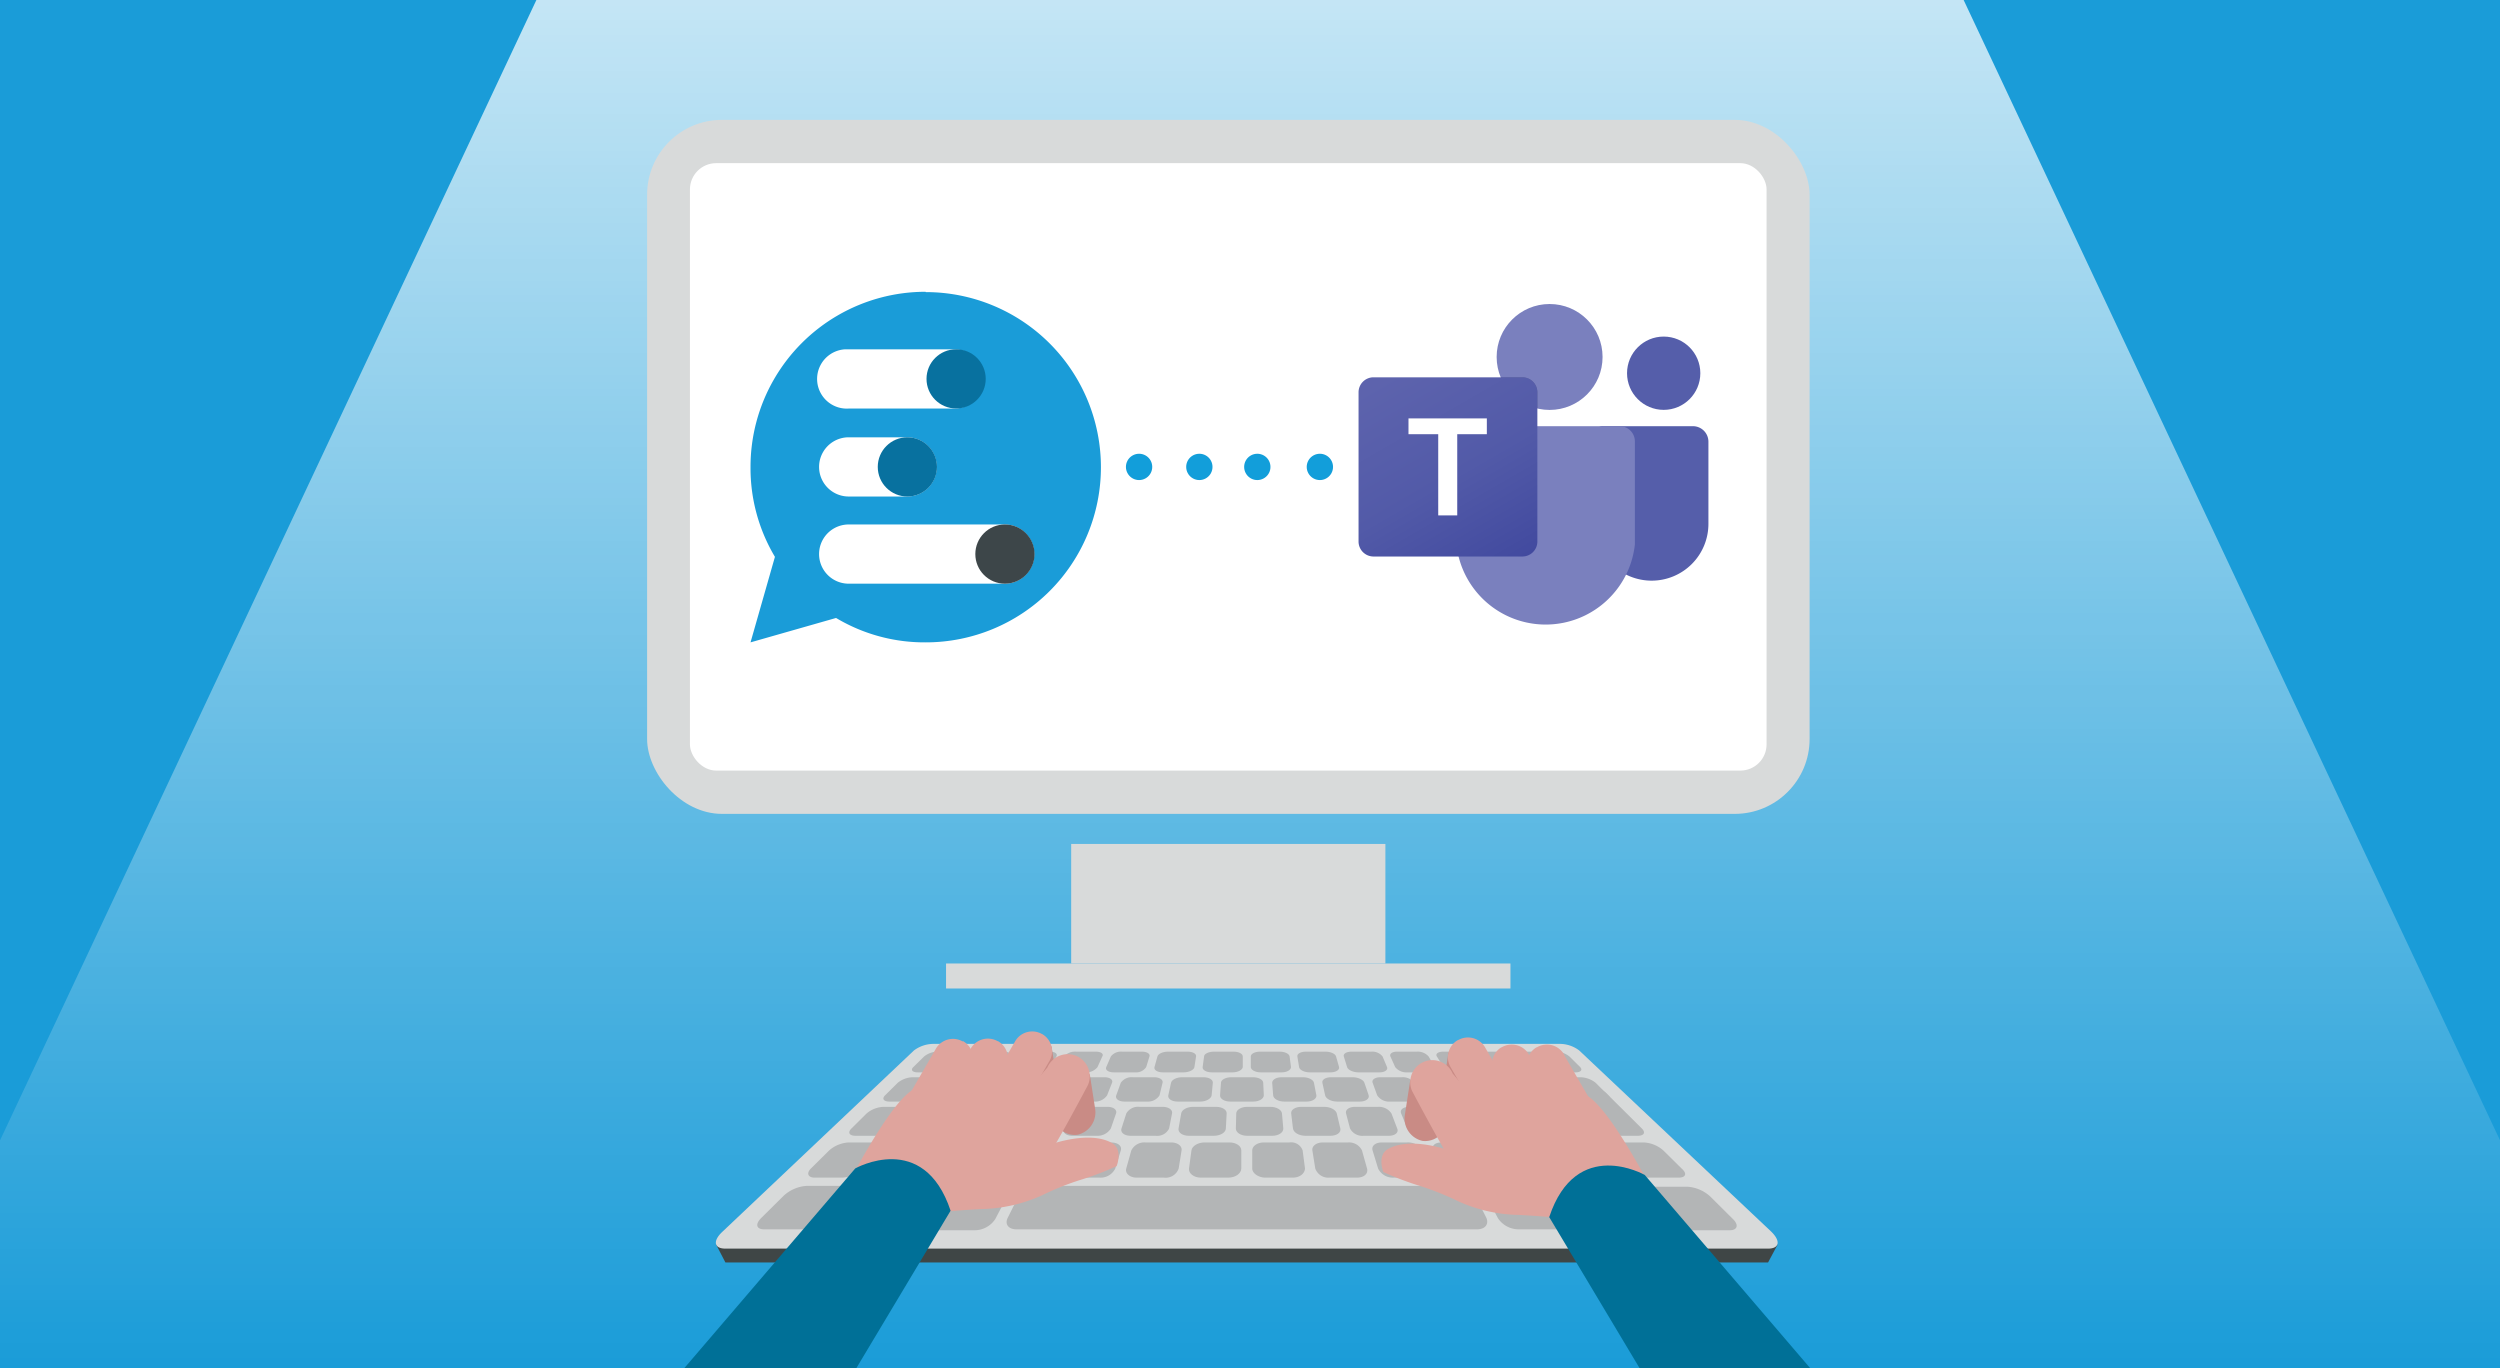 <svg id="Layer_1" data-name="Layer 1" xmlns="http://www.w3.org/2000/svg" xmlns:xlink="http://www.w3.org/1999/xlink" viewBox="0 0 380 208"><defs><style>.cls-1,.cls-19,.cls-20{fill:none;}.cls-2{fill:#1a9cd8;}.cls-3{clip-path:url(#clip-path);}.cls-4{fill:url(#linear-gradient);}.cls-5{clip-path:url(#clip-path-2);}.cls-6{fill:#d8dada;}.cls-7{fill:#fff;}.cls-8{fill:#3f4646;}.cls-9{fill:#b3b5b6;}.cls-10{fill:#c98b85;}.cls-11{fill:#dfa49d;}.cls-12{fill:#007097;}.cls-13{fill:#08719f;}.cls-14{fill:#3d4649;}.cls-15{fill:#555eaa;}.cls-16{fill:#7a80be;}.cls-17{fill:#010101;opacity:0.2;isolation:isolate;}.cls-18{fill:url(#linear-gradient-2);}.cls-19,.cls-20{stroke:#129eda;stroke-linecap:round;stroke-miterlimit:10;stroke-width:4px;}.cls-20{stroke-dasharray:0 8.81;}</style><clipPath id="clip-path"><rect class="cls-1" width="380" height="208"/></clipPath><linearGradient id="linear-gradient" x1="-1182.65" y1="-1949.25" x2="-902.49" y2="-1949.25" gradientTransform="translate(-1759.25 1110.49) rotate(90)" gradientUnits="userSpaceOnUse"><stop offset="0" stop-color="#fff"/><stop offset="1" stop-color="#fff" stop-opacity="0"/></linearGradient><clipPath id="clip-path-2"><rect class="cls-1" x="6.5" width="367" height="208"/></clipPath><linearGradient id="linear-gradient-2" x1="7054.92" y1="3187.29" x2="7124.03" y2="3306.99" gradientTransform="translate(-1622.35 -771.86) scale(0.26)" gradientUnits="userSpaceOnUse"><stop offset="0" stop-color="#5d63ad"/><stop offset="0.5" stop-color="#525aa8"/><stop offset="1" stop-color="#40489e"/></linearGradient></defs><rect class="cls-2" width="380" height="208"/><g class="cls-3"><polygon class="cls-4" points="-16.3 208 115.47 -72.16 264.53 -72.16 396.31 208 -16.3 208"/></g><g class="cls-5"><rect class="cls-6" x="98.36" y="18.22" width="176.7" height="105.49" rx="11.38"/><rect class="cls-7" x="104.87" y="24.8" width="163.65" height="92.33" rx="3.99"/><rect class="cls-6" x="162.82" y="128.28" width="47.76" height="18.17"/><rect class="cls-6" x="143.8" y="146.45" width="85.79" height="3.8"/><path class="cls-8" d="M268.75,191.89H110.26l-1.4-2.7L139,161.77a5,5,0,0,1,2.94-1h95.21a4.78,4.78,0,0,1,2.93,1l30.1,27.44Z"/><path class="cls-6" d="M268.75,189.79H110.26c-1.74,0-1.94-1.17-.46-2.56l29.12-27.56a5,5,0,0,1,2.94-1h95.25a4.91,4.91,0,0,1,2.93,1l29.18,27.53C270.68,188.62,270.5,189.79,268.75,189.79Z"/><path class="cls-9" d="M142.71,163H139.5c-.82,0-1.12-.37-.68-.8l1.65-1.62a3.33,3.33,0,0,1,2.08-.73h3c.78,0,1.11.32.76.73l-1.45,1.62A3.38,3.38,0,0,1,142.71,163Z"/><path class="cls-9" d="M150.16,163H147c-.83,0-1.18-.37-.81-.8l1.41-1.62a3,3,0,0,1,2.08-.73h2.9c.77,0,1.15.32.85.73l-1.2,1.62A2.94,2.94,0,0,1,150.16,163Z"/><path class="cls-9" d="M157.6,163h-3.18c-.83,0-1.24-.37-.92-.8l1.17-1.62a2.57,2.57,0,0,1,1.91-.73h3c.77,0,1.21.32,1,.73l-1,1.62A2.59,2.59,0,0,1,157.6,163Z"/><path class="cls-9" d="M165,163h-3.18c-.82,0-1.28-.37-1-.8l.92-1.62a2.22,2.22,0,0,1,1.81-.73h3c.78,0,1.26.32,1,.73l-.73,1.62A2.16,2.16,0,0,1,165,163Z"/><path class="cls-9" d="M172.5,163h-3.2c-.82,0-1.34-.37-1.15-.8l.7-1.62a1.94,1.94,0,0,1,1.7-.73h3c.77,0,1.3.32,1.17.73l-.5,1.62A1.85,1.85,0,0,1,172.5,163Z"/><path class="cls-9" d="M179.92,163h-3.18c-.82,0-1.38-.37-1.26-.8l.45-1.62c.11-.41.83-.73,1.6-.73h3c.76,0,1.35.32,1.27.73l-.25,1.62C181.5,162.61,180.74,163,179.92,163Z"/><path class="cls-9" d="M187.37,163h-3.18c-.83,0-1.45-.37-1.39-.8l.22-1.62c0-.41.72-.73,1.49-.73h3c.77,0,1.4.32,1.39.73v1.62C188.86,162.61,188.19,163,187.37,163Z"/><path class="cls-9" d="M194.82,163h-3.2c-.82,0-1.48-.37-1.5-.8v-1.62c0-.41.63-.73,1.4-.73h3c.77,0,1.44.32,1.5.73l.21,1.62C196.24,162.61,195.64,163,194.82,163Z"/><path class="cls-9" d="M202.25,163h-3.18c-.82,0-1.55-.37-1.61-.8l-.26-1.62c-.07-.41.51-.73,1.28-.73h3c.78,0,1.49.32,1.6.73l.46,1.62C203.64,162.61,203.07,163,202.25,163Z"/><path class="cls-9" d="M209.7,163h-3.2c-.83,0-1.61-.37-1.74-.8l-.5-1.62c-.12-.41.4-.73,1.18-.73h3a2,2,0,0,1,1.71.73l.68,1.62C211,162.61,210.5,163,209.7,163Z"/><path class="cls-9" d="M217.13,163h-3.21a2.19,2.19,0,0,1-1.85-.8l-.73-1.62c-.18-.41.3-.73,1-.73h3a2.22,2.22,0,0,1,1.81.73l.93,1.62C218.42,162.61,218,163,217.13,163Z"/><path class="cls-9" d="M224.58,163H221.4a2.56,2.56,0,0,1-2-.8l-1-1.62c-.24-.41.19-.73,1-.73h3a2.57,2.57,0,0,1,1.91.73l1.17,1.62C225.81,162.61,225.36,163,224.58,163Z"/><path class="cls-9" d="M142,167.44h-6.8c-.89,0-1.19-.43-.67-.95l1.93-1.91a3.76,3.76,0,0,1,2.36-.84h6.36c.83,0,1.19.37.8.84l-1.58,1.91A3.51,3.51,0,0,1,142,167.44Z"/><path class="cls-9" d="M150.11,167.44h-3.47c-.89,0-1.28-.43-.86-.95l1.53-1.91a3.18,3.18,0,0,1,2.19-.84h3.23c.84,0,1.25.37.93.84l-1.3,1.91A3,3,0,0,1,150.11,167.44Z"/><path class="cls-9" d="M158.19,167.44h-3.47c-.88,0-1.33-.43-1-.95l1.26-1.91a2.72,2.72,0,0,1,2.08-.84h3.23c.83,0,1.31.37,1,.84l-1,1.91A2.58,2.58,0,0,1,158.19,167.44Z"/><path class="cls-9" d="M166.27,167.44h-3.46c-.89,0-1.4-.43-1.13-.95l1-1.91a2.37,2.37,0,0,1,1.94-.84h3.24c.83,0,1.36.37,1.17.84l-.75,1.91A2.2,2.2,0,0,1,166.27,167.44Z"/><path class="cls-9" d="M174.4,167.44h-3.46c-.9,0-1.46-.43-1.27-.95l.69-1.91a2,2,0,0,1,1.82-.84h3.23c.83,0,1.41.37,1.3.84l-.46,1.91A2.06,2.06,0,0,1,174.4,167.44Z"/><path class="cls-9" d="M182.44,167.44H179c-.9,0-1.53-.43-1.42-.95l.42-1.91c.1-.47.86-.84,1.69-.84h3.24c.83,0,1.46.37,1.42.84l-.18,1.91C184.1,167,183.33,167.44,182.44,167.44Z"/><path class="cls-9" d="M190.5,167.44H187c-.9,0-1.58-.43-1.55-.95l.14-1.91c0-.47.74-.84,1.57-.84h3.3c.84,0,1.53.37,1.55.84l.09,1.91C192.08,167,191.42,167.44,190.5,167.44Z"/><path class="cls-9" d="M198.61,167.44H195.2c-.89,0-1.65-.43-1.68-.95l-.15-1.91c0-.47.61-.84,1.46-.84h3.22c.83,0,1.58.37,1.67.84l.37,1.91C200.15,167,199.5,167.44,198.61,167.44Z"/><path class="cls-9" d="M206.7,167.44h-3.46c-.9,0-1.71-.43-1.82-.95l-.42-1.91c-.1-.47.49-.84,1.32-.84h3.28c.83,0,1.63.37,1.79.84l.65,1.91C208.18,167,207.6,167.44,206.7,167.44Z"/><path class="cls-9" d="M214.78,167.44h-3.45a2.17,2.17,0,0,1-2-.95l-.69-1.91c-.17-.47.37-.84,1.2-.84h3.23a2.25,2.25,0,0,1,1.92.84l.93,1.91C216.2,167,215.68,167.44,214.78,167.44Z"/><path class="cls-9" d="M222.87,167.44h-3.46a2.47,2.47,0,0,1-2.08-.95l-1-1.91c-.24-.47.24-.84,1-.84h3.24a2.6,2.6,0,0,1,2.08.84l1.2,1.91C224.23,167,223.77,167.44,222.87,167.44Z"/><path class="cls-9" d="M231,167.44H227.5a2.9,2.9,0,0,1-2.23-.95L224,164.58c-.3-.47.12-.84,1-.84h3.23a3.13,3.13,0,0,1,2.17.84l1.49,1.91C232.24,167,231.85,167.44,231,167.44Z"/><path class="cls-9" d="M243.79,167.44h-8.21a3.44,3.44,0,0,1-2.37-.95l-1.53-1.91c-.38-.47,0-.84.84-.84h7.64a3.85,3.85,0,0,1,2.37.84l1.92,1.91C245,167,244.67,167.44,243.79,167.44Z"/><path class="cls-9" d="M140.26,172.64h-10.2c-1,0-1.25-.51-.63-1.12l2.3-2.28a4.22,4.22,0,0,1,2.65-1h9.45c.91,0,1.3.45.87,1l-1.79,2.28A3.77,3.77,0,0,1,140.26,172.64Z"/><path class="cls-9" d="M149.12,172.64h-3.79c-1,0-1.39-.51-.92-1.12l1.72-2.28a3.3,3.3,0,0,1,2.41-1h3.51c.91,0,1.35.45,1,1l-1.45,2.28A3.23,3.23,0,0,1,149.12,172.64Z"/><path class="cls-9" d="M158,172.64h-3.79c-1,0-1.46-.51-1-1.12l1.39-2.28a2.89,2.89,0,0,1,2.25-1h3.52c.9,0,1.42.45,1.14,1l-1.11,2.28A2.76,2.76,0,0,1,158,172.64Z"/><path class="cls-9" d="M166.82,172.64H163c-1,0-1.54-.51-1.25-1.12l1-2.28a2.43,2.43,0,0,1,2.08-1h3.51c.9,0,1.49.45,1.3,1l-.79,2.28A2.34,2.34,0,0,1,166.82,172.64Z"/><path class="cls-9" d="M175.67,172.64h-3.79c-1,0-1.61-.51-1.41-1.12l.73-2.28a2.06,2.06,0,0,1,2-1h3.52c.9,0,1.55.45,1.43,1l-.44,2.28A2,2,0,0,1,175.67,172.64Z"/><path class="cls-9" d="M184.5,172.64h-3.79c-1,0-1.68-.51-1.57-1.12l.4-2.28c.09-.56.9-1,1.81-1h3.51c.91,0,1.63.45,1.59,1l-.12,2.28C186.32,172.14,185.5,172.64,184.5,172.64Z"/><path class="cls-9" d="M193.37,172.64h-3.79c-1,0-1.75-.51-1.73-1.12l.06-2.28c0-.56.76-1,1.67-1h3.54c.9,0,1.68.45,1.74,1l.2,2.28C195.1,172.14,194.35,172.64,193.37,172.64Z"/><path class="cls-9" d="M202.22,172.64h-3.79c-1,0-1.83-.51-1.9-1.12l-.27-2.28c-.06-.56.62-1,1.53-1h3.51c.91,0,1.75.45,1.89,1l.54,2.28C203.87,172.14,203.2,172.64,202.22,172.64Z"/><path class="cls-9" d="M211.08,172.64h-3.8a2.11,2.11,0,0,1-2.08-1.12l-.6-2.28c-.14-.56.47-1,1.37-1h3.53a2.27,2.27,0,0,1,2,1l.87,2.28C212.65,172.14,212.06,172.64,211.08,172.64Z"/><path class="cls-9" d="M219.93,172.64h-3.78a2.54,2.54,0,0,1-2.24-1.12l-.94-2.28c-.23-.56.33-1,1.24-1h3.51a2.59,2.59,0,0,1,2.17,1l1.21,2.28C221.43,172.14,220.91,172.64,219.93,172.64Z"/><path class="cls-9" d="M228.78,172.64H225a3,3,0,0,1-2.41-1.12l-1.25-2.28c-.32-.56.17-1,1-1h3.51a3.1,3.1,0,0,1,2.32,1l1.54,2.28C230.21,172.14,229.76,172.64,228.78,172.64Z"/><path class="cls-9" d="M237.63,172.64h-3.78a3.47,3.47,0,0,1-2.56-1.12l-1.6-2.28c-.4-.56,0-1,.93-1h3.52a3.53,3.53,0,0,1,2.46,1l1.87,2.28C239,172.14,238.61,172.64,237.63,172.64Z"/><path class="cls-9" d="M248.93,172.64h-6.24a4.08,4.08,0,0,1-2.73-1.12l-4.6-5.43c-.41-.5-.06-.9.8-.9h5.47a4,4,0,0,1,2.45.9l5.47,5.43C250.18,172.14,249.9,172.64,248.93,172.64Z"/><path class="cls-9" d="M128,179h-4.16c-1,0-1.33-.63-.58-1.39l2.78-2.75a4.9,4.9,0,0,1,3-1.21h3.85c1,0,1.32.54.72,1.21l-2.45,2.75A4.76,4.76,0,0,1,128,179Z"/><path class="cls-9" d="M137.8,179h-4.16c-1,0-1.41-.63-.77-1.39l2.38-2.75a4.2,4.2,0,0,1,2.84-1.21h3.85c1,0,1.41.54.91,1.21l-2.08,2.75A4.14,4.14,0,0,1,137.8,179Z"/><path class="cls-9" d="M147.59,179h-4.16c-1,0-1.51-.63-1-1.39l2-2.75a3.61,3.61,0,0,1,2.66-1.21H151c1,0,1.48.54,1,1.21l-1.64,2.75A3.52,3.52,0,0,1,147.59,179Z"/><path class="cls-9" d="M157.36,179H153.2c-1,0-1.6-.63-1.17-1.39l1.57-2.75a3.13,3.13,0,0,1,2.5-1.21h3.84c1,0,1.56.54,1.26,1.21L160,177.61A3,3,0,0,1,157.36,179Z"/><path class="cls-9" d="M167.12,179H163c-1,0-1.7-.63-1.37-1.39l1.17-2.75a2.61,2.61,0,0,1,2.28-1.2h3.85c1,0,1.64.54,1.43,1.21l-.84,2.75A2.49,2.49,0,0,1,167.12,179Z"/><path class="cls-9" d="M176.92,179h-4.16c-1,0-1.78-.63-1.57-1.39l.77-2.75a2.21,2.21,0,0,1,2.13-1.21H178c1,0,1.7.54,1.6,1.21l-.44,2.75A2.09,2.09,0,0,1,176.92,179Z"/><path class="cls-9" d="M186.69,179H182.5c-1,0-1.87-.63-1.77-1.39l.37-2.75c.09-.67,1-1.21,2-1.21h3.79c1,0,1.79.54,1.79,1.21v2.75C188.66,178.39,187.77,179,186.69,179Z"/><path class="cls-9" d="M196.5,179h-4.16c-1,0-2-.63-2-1.39v-2.75c0-.67.8-1.21,1.79-1.21H196a1.85,1.85,0,0,1,2,1.21l.36,2.75C198.32,178.39,197.55,179,196.5,179Z"/><path class="cls-9" d="M206.26,179H202.1a2.1,2.1,0,0,1-2.18-1.39l-.44-2.75c-.1-.67.62-1.21,1.61-1.21h3.85a2.19,2.19,0,0,1,2.08,1.21l.77,2.75C208,178.39,207.34,179,206.26,179Z"/><path class="cls-9" d="M216,179h-4.16a2.49,2.49,0,0,1-2.37-1.39l-.84-2.75c-.21-.67.43-1.21,1.43-1.21h3.86a2.6,2.6,0,0,1,2.31,1.21l1.17,2.75C217.73,178.39,217.11,179,216,179Z"/><path class="cls-9" d="M225.81,179h-4.16a3,3,0,0,1-2.57-1.39l-1.25-2.75c-.3-.67.27-1.21,1.26-1.21h3.85a3.12,3.12,0,0,1,2.49,1.21l1.57,2.75C227.44,178.39,226.89,179,225.81,179Z"/><path class="cls-9" d="M235.58,179h-4.16a3.48,3.48,0,0,1-2.76-1.39L227,174.86c-.4-.67.09-1.21,1-1.21h3.86a3.59,3.59,0,0,1,2.66,1.21l2,2.75C237.1,178.39,236.66,179,235.58,179Z"/><path class="cls-9" d="M122.72,186.86h-6.56c-1.21,0-1.4-.78-.46-1.72l3.43-3.4a5.74,5.74,0,0,1,3.49-1.49h6c1.1,0,1.42.66.71,1.49l-3,3.38A5.53,5.53,0,0,1,122.72,186.86Z"/><path class="cls-9" d="M224.5,186.86h-70c-1.21,0-1.8-.78-1.34-1.72l1.69-3.4a3.25,3.25,0,0,1,2.73-1.49H221.5a3.25,3.25,0,0,1,2.73,1.49l1.7,3.38C226.34,186.08,225.74,186.86,224.5,186.86Z"/><path class="cls-9" d="M239.5,163H228.83a2.92,2.92,0,0,1-2.08-.8l-1.2-1.62c-.3-.41.09-.73.86-.73h10a3.38,3.38,0,0,1,2.14.73l1.64,1.62C240.59,162.61,240.28,163,239.5,163Z"/><path class="cls-9" d="M255.15,179h-14a4.2,4.2,0,0,1-3-1.39l-2.08-2.75c-.5-.67-.09-1.21.91-1.21h12.84a4.88,4.88,0,0,1,3,1.21l2.78,2.75C256.5,178.39,256.23,179,255.15,179Z"/><path class="cls-9" d="M135.32,187h-6.57c-1.2,0-1.52-.78-.74-1.72l2.87-3.42a4.8,4.8,0,0,1,3.24-1.48h6c1.1,0,1.54.66,1,1.48l-2.36,3.42A4.65,4.65,0,0,1,135.32,187Z"/><path class="cls-9" d="M148.14,187h-6.56c-1.21,0-1.67-.78-1-1.72l2.28-3.42a3.94,3.94,0,0,1,3-1.48h6c1.1,0,1.64.66,1.22,1.48l-1.79,3.42A3.76,3.76,0,0,1,148.14,187Z"/><path class="cls-9" d="M237.34,186.86h-6.55a3.79,3.79,0,0,1-3.12-1.72l-1.78-3.4c-.43-.83.13-1.49,1.22-1.49h6a3.92,3.92,0,0,1,3,1.49l2.27,3.4C239,186.08,238.55,186.86,237.34,186.86Z"/><path class="cls-9" d="M250.1,187h-6.6a4.54,4.54,0,0,1-3.37-1.72l-2.33-3.42c-.58-.82-.14-1.48,1-1.48h6a4.78,4.78,0,0,1,3.23,1.48l2.86,3.42C251.63,186.16,251.36,187,250.1,187Z"/><path class="cls-9" d="M262.91,187h-6.56a5.51,5.51,0,0,1-3.66-1.72l-2.94-3.42c-.72-.82-.4-1.48.71-1.48h6a5.67,5.67,0,0,1,3.49,1.48l3.44,3.42C264.32,186.16,264.12,187,262.91,187Z"/><path class="cls-10" d="M159.84,159.05l.82,5.37a3.49,3.49,0,0,1-2.72,3.84h0a3.3,3.3,0,0,1-3.64-2.92v-.29l-.4-5.39"/><path class="cls-10" d="M165.65,163.28l.83,5.39a3.49,3.49,0,0,1-2.72,3.82h0a3.28,3.28,0,0,1-3.64-2.88h0a1.61,1.61,0,0,1,0-.31l-.4-5.39Z"/><path class="cls-11" d="M147.43,182.69h0a3.37,3.37,0,0,1-1.76-4.42h0l13.52-16a3.39,3.39,0,0,1,4.42-1.77h0a3.37,3.37,0,0,1,1.76,4.42h0s-4.53,8.55-6.05,10.82-7.49,5.2-7.49,5.2A3.37,3.37,0,0,1,147.43,182.69Z"/><path class="cls-11" d="M158.4,157.17h0a3,3,0,0,1,1.12,4.09l0,0L148.15,181a3,3,0,0,1-4.09,1.13l0,0h0a3,3,0,0,1-1.14-4.09l0-.05,11.36-19.68a3,3,0,0,1,4.08-1.15Z"/><path class="cls-11" d="M151.68,158.25h0a3,3,0,0,1,1.13,4.09l0,0-11.36,19.68a3,3,0,0,1-4.09,1.14l-.05,0h0a3,3,0,0,1-1.12-4.09l0,0,11.36-19.68a3,3,0,0,1,4.09-1.13Z"/><path class="cls-11" d="M146.38,158.25h0a3,3,0,0,1,1.13,4.09l0,0-11.36,19.68A3,3,0,0,1,132,183.2l0,0h0a3,3,0,0,1-1.13-4.09l0,0,11.37-19.68a3,3,0,0,1,4.09-1.13Z"/><path class="cls-11" d="M128.17,181.39s7.61-15.19,11.22-16S159.56,174,159.56,174s6.06-2.27,9.53-.22c1.62,1,.64,3.47.64,3.47a44.25,44.25,0,0,1-5.2,2,41.49,41.49,0,0,0-6.17,2.45,23.44,23.44,0,0,1-9.29,2.08,143.66,143.66,0,0,0-17.9,2.08Z"/><path class="cls-12" d="M97.88,266,102,210.31l28-32.71s10.4-5.88,14.49,6.43l-20.63,34.46-1.8,64.73Z"/><path class="cls-10" d="M220.16,160l-.82,5.39a3.48,3.48,0,0,0,2.72,3.83h0a3.29,3.29,0,0,0,3.63-2.89v0a1.5,1.5,0,0,0,0-.3l.4-5.39"/><path class="cls-10" d="M214.35,164.21l-.83,5.38a3.48,3.48,0,0,0,2.72,3.83h0a3.29,3.29,0,0,0,3.64-2.89v-.31l.4-5.39Z"/><path class="cls-11" d="M232.57,183.59h0a3.36,3.36,0,0,0,1.76-4.41h0l-13.52-16a3.37,3.37,0,0,0-4.42-1.77h0a3.36,3.36,0,0,0-1.76,4.41h0s4.53,8.55,6.05,10.82,7.49,5.2,7.49,5.2A3.37,3.37,0,0,0,232.57,183.59Z"/><path class="cls-11" d="M236,183h0a3,3,0,0,1-4.11-1.05l0,0L220.5,162.22a3,3,0,0,1,1.06-4.11l.05,0h0a3,3,0,0,1,4.11,1.07l0,0,11.37,19.68A3,3,0,0,1,236,183Z"/><path class="cls-11" d="M242.7,184.08h0a3,3,0,0,1-4.11-1.06l0,0L227.21,163.3a3,3,0,0,1,1-4.11l.05,0h0a3,3,0,0,1,4.11,1.06l0,.05L243.81,180A3,3,0,0,1,242.7,184.08Z"/><path class="cls-11" d="M248,184.08h0A3,3,0,0,1,243.9,183l0,0L232.5,163.3a3,3,0,0,1,1.06-4.11l.05,0h0a3,3,0,0,1,4.11,1.06l0,.05L249.12,180A3,3,0,0,1,248,184.08Z"/><path class="cls-11" d="M251.83,182.29s-7.61-15.18-11.22-16-20.17,8.62-20.17,8.62-6.06-2.27-9.53-.22c-1.62,1-.64,3.46-.64,3.46a46.08,46.08,0,0,0,5.2,2,42.55,42.55,0,0,1,6.17,2.44,23.26,23.26,0,0,0,9.29,2.08,143.66,143.66,0,0,1,17.9,2.08Z"/><path class="cls-12" d="M282.12,267,278,211.29l-28-32.7s-10.41-5.94-14.52,6.41l20.63,34.48,1.8,64.73Z"/></g><path class="cls-2" d="M140.69,44.35A26.61,26.61,0,0,0,114.08,71v0a26.29,26.29,0,0,0,3.71,13.64l-3.71,13h0l13-3.71a26.19,26.19,0,0,0,13.64,3.71,26.62,26.62,0,0,0,0-53.24h0Z"/><path class="cls-7" d="M129,62.1a4.51,4.51,0,0,1-.6-9h16.9a4.51,4.51,0,0,1,0,9Z"/><path class="cls-7" d="M129,75.47a4.5,4.5,0,1,1,0-9h8.89a4.5,4.5,0,0,1,0,9H129Z"/><path class="cls-7" d="M129,88.72a4.5,4.5,0,1,1,0-9h23.71a4.5,4.5,0,0,1,0,9Z"/><circle class="cls-13" cx="145.33" cy="57.59" r="4.5"/><circle class="cls-13" cx="137.92" cy="70.97" r="4.5"/><circle class="cls-14" cx="152.75" cy="84.22" r="4.5"/><path class="cls-15" d="M243.58,64.78h13.76a2.36,2.36,0,0,1,2.34,2.35V79.61a8.63,8.63,0,0,1-8.61,8.65h0a8.64,8.64,0,0,1-8.66-8.62h0V66a1.23,1.23,0,0,1,1.23-1.23Z"/><circle class="cls-15" cx="252.88" cy="56.73" r="5.57"/><circle class="cls-16" cx="235.54" cy="54.26" r="8.05"/><path class="cls-16" d="M246.27,64.78h-22.7a2.34,2.34,0,0,0-2.27,2.38V81.45a13.64,13.64,0,0,0,27.2,1.31V67.16a2.31,2.31,0,0,0-2.24-2.38h0Z"/><path class="cls-17" d="M233.68,59.61v2.47a8,8,0,0,1-5.57-4.73h3.3A2.29,2.29,0,0,1,233.68,59.61Z"/><path class="cls-18" d="M208.72,57.35h22.7a2.27,2.27,0,0,1,2.26,2.27v22.7a2.28,2.28,0,0,1-2.28,2.27H208.72a2.28,2.28,0,0,1-2.22-2.27V59.62A2.28,2.28,0,0,1,208.72,57.35Z"/><path class="cls-7" d="M226,66H221.5V78.34h-2.89V66h-4.52V63.6H226Z"/><line class="cls-19" x1="173.14" y1="70.97" x2="173.14" y2="70.97"/><line class="cls-20" x1="182.3" y1="70.97" x2="196.04" y2="70.97"/><line class="cls-19" x1="200.62" y1="70.97" x2="200.62" y2="70.97"/></svg>